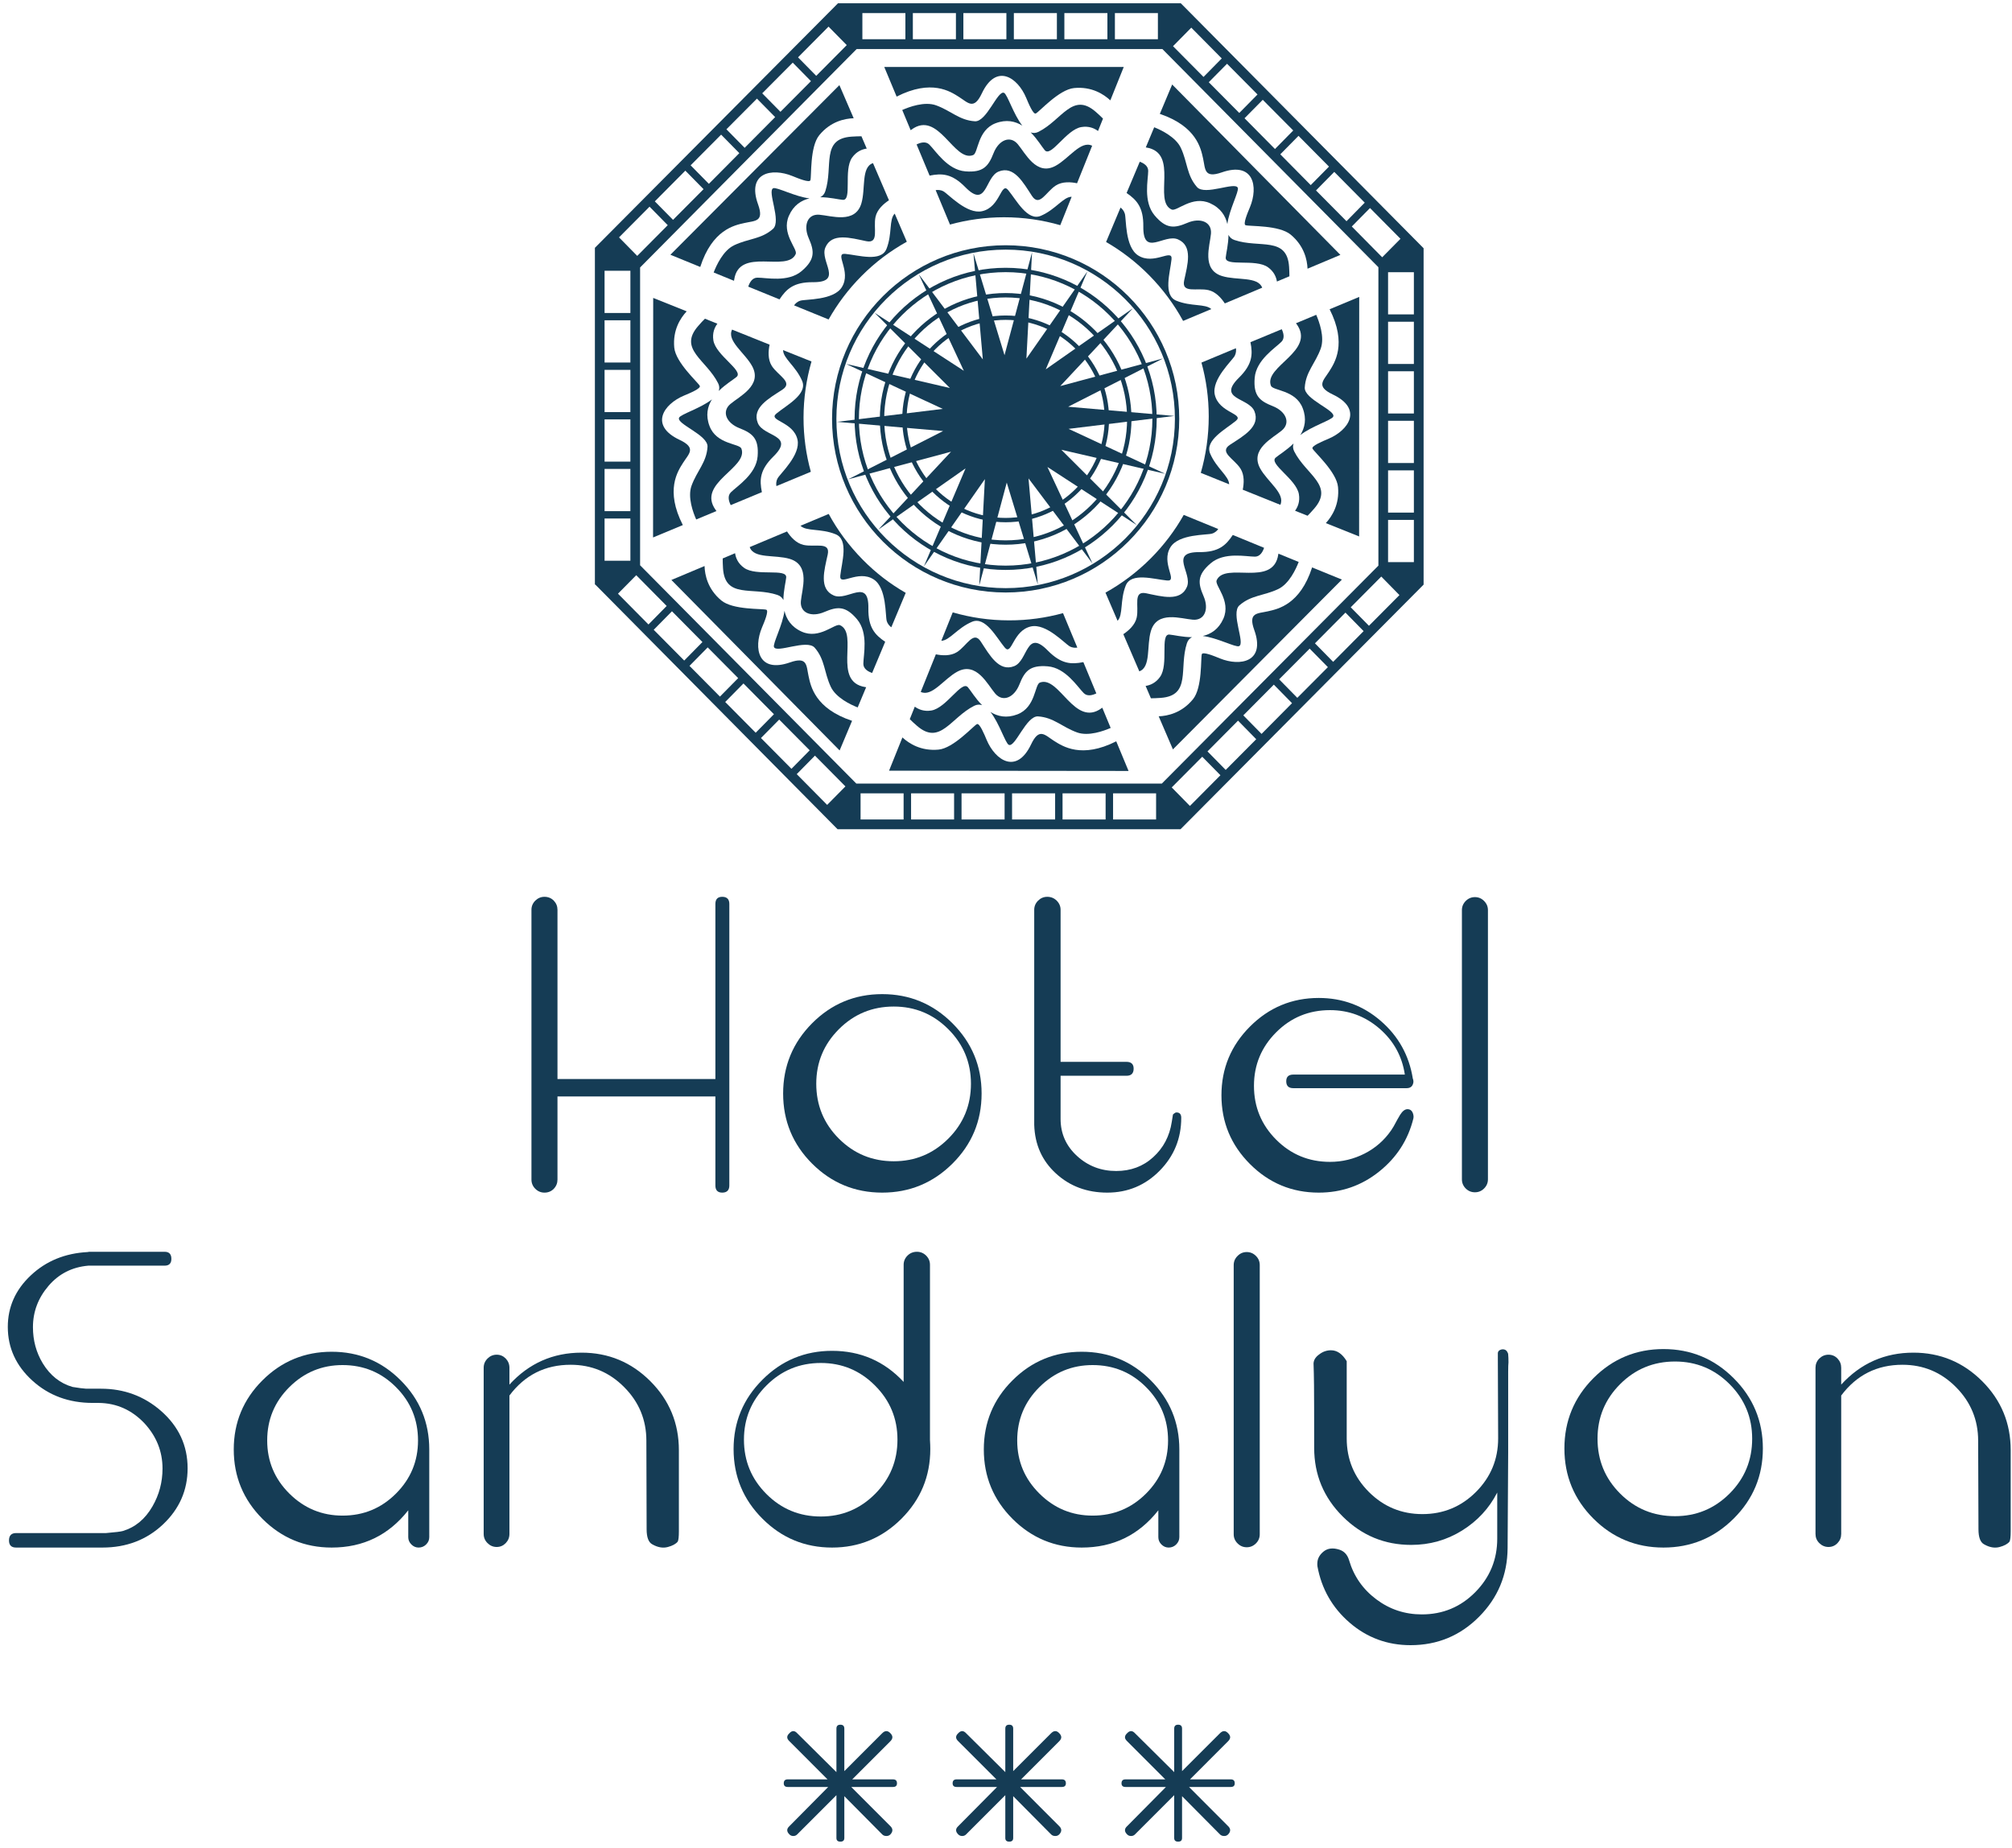 <?xml version="1.0" encoding="UTF-8"?>
<svg width="221px" height="203px" viewBox="0 0 221 203" version="1.1" xmlns="http://www.w3.org/2000/svg" xmlns:xlink="http://www.w3.org/1999/xlink">
    <title>Group 83</title>
    <g id="Page-1" stroke="none" stroke-width="1" fill="none" fill-rule="evenodd">
        <g id="logo-sandalyon" transform="translate(-538, -482)" fill="#153C55">
            <g id="Group-83" transform="translate(538.857, 482.359)">
                <path d="M97.668,195.503 C97.668,195.769 97.526,195.904 97.234,195.904 L92.644,195.904 L96.949,200.212 C97.234,200.496 97.234,200.8 96.949,201.111 C96.827,201.235 96.681,201.29 96.512,201.29 C96.318,201.29 96.166,201.235 96.043,201.111 L91.885,196.916 L91.885,201.51 C91.885,201.778 91.741,201.909 91.452,201.909 C91.161,201.909 91.017,201.778 91.017,201.51 L91.017,196.806 L86.712,201.111 C86.592,201.235 86.448,201.29 86.28,201.29 C86.11,201.29 85.969,201.235 85.849,201.111 C85.534,200.8 85.534,200.496 85.849,200.212 L90.113,195.904 L85.665,195.904 C85.376,195.904 85.232,195.769 85.232,195.503 C85.232,195.214 85.376,195.07 85.665,195.07 L90.04,195.07 L85.849,190.875 C85.534,190.584 85.534,190.296 85.849,190.005 C86.132,189.691 86.426,189.691 86.712,190.005 L91.017,194.274 L91.017,189.496 C91.017,189.209 91.161,189.066 91.452,189.066 C91.741,189.066 91.885,189.209 91.885,189.496 L91.885,194.164 L96.043,190.005 C96.356,189.691 96.655,189.691 96.949,190.005 C97.234,190.296 97.234,190.584 96.949,190.875 L92.754,195.07 L97.234,195.07 C97.526,195.07 97.668,195.214 97.668,195.503" id="Fill-2"></path>
                <path d="M116.22,195.503 C116.22,195.769 116.076,195.904 115.785,195.904 L111.192,195.904 L115.495,200.212 C115.785,200.496 115.785,200.8 115.495,201.111 C115.377,201.235 115.232,201.29 115.063,201.29 C114.87,201.29 114.712,201.235 114.594,201.111 L110.433,196.916 L110.433,201.51 C110.433,201.778 110.289,201.909 110,201.909 C109.711,201.909 109.567,201.778 109.567,201.51 L109.567,196.806 L105.263,201.111 C105.142,201.235 104.996,201.29 104.83,201.29 C104.661,201.29 104.517,201.235 104.393,201.111 C104.083,200.8 104.083,200.496 104.393,200.212 L108.662,195.904 L104.213,195.904 C103.926,195.904 103.78,195.769 103.78,195.503 C103.78,195.214 103.926,195.07 104.213,195.07 L108.59,195.07 L104.393,190.875 C104.083,190.584 104.083,190.296 104.393,190.005 C104.686,189.691 104.971,189.691 105.263,190.005 L109.567,194.274 L109.567,189.496 C109.567,189.209 109.711,189.066 110,189.066 C110.289,189.066 110.433,189.209 110.433,189.496 L110.433,194.164 L114.594,190.005 C114.909,189.691 115.211,189.691 115.495,190.005 C115.785,190.296 115.785,190.584 115.495,190.875 L111.301,195.07 L115.785,195.07 C116.076,195.07 116.22,195.214 116.22,195.503" id="Fill-4"></path>
                <path d="M134.768,195.503 C134.768,195.769 134.625,195.904 134.338,195.904 L129.745,195.904 L134.044,200.212 C134.338,200.496 134.338,200.8 134.044,201.111 C133.926,201.235 133.782,201.29 133.611,201.29 C133.421,201.29 133.262,201.235 133.143,201.111 L128.981,196.916 L128.981,201.51 C128.981,201.778 128.84,201.909 128.551,201.909 C128.262,201.909 128.118,201.778 128.118,201.51 L128.118,196.806 L123.813,201.111 C123.695,201.235 123.549,201.29 123.38,201.29 C123.207,201.29 123.064,201.235 122.945,201.111 C122.633,200.8 122.633,200.496 122.945,200.212 L127.212,195.904 L122.766,195.904 C122.472,195.904 122.331,195.769 122.331,195.503 C122.331,195.214 122.472,195.07 122.766,195.07 L127.138,195.07 L122.945,190.875 C122.633,190.584 122.633,190.296 122.945,190.005 C123.235,189.691 123.526,189.691 123.813,190.005 L128.118,194.274 L128.118,189.496 C128.118,189.209 128.262,189.066 128.551,189.066 C128.84,189.066 128.981,189.209 128.981,189.496 L128.981,194.164 L133.143,190.005 C133.457,189.691 133.757,189.691 134.044,190.005 C134.338,190.296 134.338,190.584 134.044,190.875 L129.853,195.07 L134.338,195.07 C134.625,195.07 134.768,195.214 134.768,195.503" id="Fill-6"></path>
                <path d="M79.253,98.921 L79.253,129.844 C79.253,130.362 78.989,130.627 78.474,130.627 C77.97,130.627 77.722,130.362 77.722,129.847 L77.722,120.065 L60.377,120.065 L60.377,129.197 C60.377,129.583 60.243,129.922 59.972,130.205 C59.699,130.487 59.358,130.627 58.949,130.627 C58.559,130.627 58.222,130.487 57.94,130.205 C57.658,129.922 57.518,129.583 57.518,129.197 L57.518,99.567 C57.518,99.178 57.658,98.843 57.94,98.559 C58.222,98.282 58.559,98.138 58.949,98.138 C59.358,98.138 59.699,98.282 59.972,98.559 C60.243,98.843 60.377,99.178 60.377,99.567 L60.377,118.15 L77.722,118.15 L77.722,98.922 C77.722,98.402 77.97,98.138 78.474,98.138 C78.989,98.138 79.253,98.399 79.253,98.921" id="Fill-8"></path>
                <path d="M103.306,124.698 C104.964,123.041 105.793,121.034 105.793,118.667 C105.793,116.331 104.964,114.334 103.306,112.678 C101.648,111.02 99.653,110.19 97.315,110.19 C94.952,110.19 92.945,111.02 91.287,112.678 C89.631,114.334 88.802,116.331 88.802,118.667 C88.802,121.034 89.631,123.041 91.287,124.698 C92.945,126.353 94.952,127.183 97.315,127.183 C99.653,127.183 101.648,126.353 103.306,124.698 M103.761,112.028 C105.896,114.161 106.963,116.733 106.963,119.742 C106.963,122.753 105.896,125.317 103.761,127.441 C101.627,129.561 99.054,130.627 96.045,130.627 C93.037,130.627 90.47,129.561 88.344,127.441 C86.224,125.317 85.163,122.753 85.163,119.742 C85.163,116.733 86.224,114.161 88.344,112.028 C90.47,109.893 93.037,108.826 96.045,108.826 C99.054,108.826 101.627,109.893 103.761,112.028" id="Fill-10"></path>
                <path d="M128.372,121.821 C128.716,121.821 128.892,122.018 128.892,122.406 C128.892,124.68 128.102,126.617 126.52,128.222 C124.94,129.824 123.021,130.627 120.768,130.627 C118.539,130.627 116.658,129.926 115.133,128.529 C113.605,127.132 112.809,125.353 112.743,123.185 L112.743,123.09 L112.743,122.991 L112.743,122.959 L112.743,122.927 L112.743,99.567 C112.743,99.178 112.886,98.843 113.168,98.559 C113.447,98.282 113.782,98.138 114.175,98.138 C114.586,98.138 114.931,98.282 115.212,98.559 C115.496,98.843 115.639,99.178 115.639,99.567 L115.639,116.264 L122.883,116.264 C123.398,116.264 123.663,116.515 123.663,117.009 C123.663,117.533 123.398,117.792 122.883,117.792 L115.639,117.792 L115.639,122.534 C115.639,124.137 116.238,125.494 117.439,126.597 C118.642,127.702 120.076,128.252 121.746,128.252 C123.346,128.252 124.706,127.748 125.819,126.727 C126.935,125.711 127.613,124.421 127.851,122.863 C127.937,122.319 127.982,122.046 127.982,122.046 C127.982,122.046 128.025,122.013 128.114,121.934 C128.197,121.862 128.286,121.821 128.372,121.821" id="Fill-12"></path>
                <path d="M152.931,122.084 C153.192,121.672 153.46,121.463 153.742,121.463 C154.09,121.463 154.307,121.68 154.392,122.112 C154.417,122.241 154.417,122.361 154.392,122.471 C153.813,124.831 152.554,126.781 150.624,128.319 C148.697,129.86 146.489,130.627 144,130.627 C141.05,130.627 138.534,129.581 136.445,127.492 C134.354,125.401 133.308,122.885 133.308,119.937 C133.308,116.991 134.354,114.475 136.445,112.384 C138.534,110.293 141.05,109.247 144,109.247 C146.598,109.247 148.866,110.088 150.804,111.765 C152.744,113.442 153.918,115.555 154.325,118.086 C154.368,118.194 154.392,118.294 154.392,118.378 L154.392,118.506 C154.325,118.941 154.08,119.156 153.644,119.156 L141.206,119.156 C140.681,119.156 140.425,118.902 140.425,118.394 C140.425,117.908 140.681,117.662 141.206,117.662 L153.452,117.662 C153.15,115.64 152.217,113.953 150.66,112.605 C149.096,111.255 147.287,110.584 145.234,110.584 C142.913,110.584 140.945,111.393 139.32,113.018 C137.697,114.642 136.88,116.6 136.88,118.898 C136.88,121.216 137.697,123.185 139.32,124.812 C140.945,126.438 142.913,127.249 145.234,127.249 C146.573,127.249 147.843,126.942 149.035,126.336 C150.22,125.732 151.2,124.877 151.958,123.773 C152.176,123.446 152.314,123.208 152.382,123.06 C152.554,122.731 152.741,122.406 152.931,122.084" id="Fill-14"></path>
                <path d="M161.151,130.59 C160.759,130.59 160.424,130.453 160.141,130.174 C159.861,129.893 159.721,129.555 159.721,129.169 L159.721,99.595 C159.721,99.21 159.861,98.876 160.141,98.594 C160.424,98.312 160.759,98.171 161.151,98.171 C161.54,98.171 161.875,98.312 162.155,98.594 C162.438,98.876 162.579,99.21 162.579,99.595 L162.579,129.169 C162.579,129.555 162.438,129.893 162.155,130.174 C161.875,130.453 161.54,130.59 161.151,130.59" id="Fill-16"></path>
                <path d="M16.828,154.601 C18.778,156.312 19.751,158.413 19.751,160.903 C19.751,163.306 18.852,165.361 17.056,167.059 C15.259,168.756 13.037,169.61 10.396,169.61 L10.072,169.61 L0.911,169.61 C0.391,169.61 0.131,169.351 0.131,168.83 C0.131,168.292 0.391,168.018 0.911,168.018 L10.786,168.018 C11.806,167.934 12.423,167.856 12.638,167.791 C14.003,167.381 15.086,166.48 15.886,165.093 C16.623,163.82 16.994,162.433 16.994,160.936 C16.994,159.052 16.331,157.396 15.011,155.963 C13.622,154.496 11.943,153.744 9.976,153.724 L9.422,153.724 L9.324,153.724 C6.703,153.724 4.495,152.908 2.695,151.272 C0.899,149.637 0,147.671 0,145.378 C0,143.189 0.839,141.301 2.518,139.724 C4.197,138.14 6.283,137.285 8.771,137.154 C8.838,137.134 8.889,137.124 8.935,137.124 L17.219,137.124 C17.719,137.124 17.967,137.382 17.967,137.899 C17.967,138.403 17.719,138.649 17.219,138.649 L8.935,138.649 L8.838,138.649 C7.059,138.805 5.605,139.544 4.467,140.875 C3.33,142.204 2.762,143.717 2.762,145.406 C2.762,146.86 3.118,148.177 3.836,149.37 C4.655,150.714 5.751,151.581 7.113,151.97 C7.765,152.08 8.264,152.142 8.608,152.163 L8.643,152.163 L10.236,152.163 C12.766,152.163 14.965,152.976 16.828,154.601" id="Fill-18"></path>
                <path d="M42.637,163.68 C44.252,162.068 45.059,160.125 45.059,157.85 C45.059,155.554 44.252,153.601 42.637,151.989 C41.025,150.371 39.069,149.567 36.772,149.567 C34.501,149.567 32.551,150.371 30.926,151.989 C29.303,153.601 28.492,155.554 28.492,157.85 C28.492,160.125 29.303,162.068 30.926,163.68 C32.551,165.295 34.501,166.101 36.772,166.101 C39.069,166.101 41.025,165.295 42.637,163.68 L42.637,163.68 Z M46.294,159.199 L46.294,159.523 L46.294,168.471 C46.294,168.776 46.183,169.037 45.952,169.268 C45.726,169.493 45.447,169.61 45.123,169.61 C44.821,169.61 44.555,169.497 44.329,169.268 C44.101,169.04 43.986,168.776 43.986,168.474 L43.986,165.517 C41.842,168.246 39.039,169.61 35.573,169.61 C32.605,169.61 30.07,168.553 27.97,166.457 C25.873,164.35 24.819,161.815 24.819,158.838 C24.819,155.869 25.873,153.338 27.97,151.246 C30.07,149.15 32.605,148.104 35.573,148.104 C38.538,148.104 41.068,149.15 43.158,151.246 C45.248,153.338 46.294,155.869 46.294,158.838 L46.294,159.199 Z" id="Fill-20"></path>
                <path d="M73.583,168.962 C73.368,169.219 73.008,169.413 72.511,169.546 C71.968,169.697 71.392,169.598 70.789,169.254 C70.377,169.034 70.169,168.481 70.169,167.598 L70.141,157.88 C70.141,155.587 69.33,153.619 67.702,151.989 C66.079,150.351 64.117,149.534 61.823,149.534 C59.026,149.534 56.786,150.66 55.099,152.912 L55.099,168.115 C55.099,168.507 54.963,168.84 54.693,169.122 C54.418,169.403 54.089,169.546 53.702,169.546 C53.308,169.546 52.975,169.403 52.694,169.122 C52.41,168.84 52.271,168.507 52.271,168.115 L52.271,149.856 C52.271,149.47 52.41,149.135 52.694,148.848 C52.975,148.569 53.308,148.428 53.702,148.428 C54.089,148.428 54.418,148.569 54.693,148.848 C54.963,149.135 55.099,149.47 55.099,149.856 L55.099,151.712 C57.242,149.37 59.883,148.203 63.023,148.203 C65.969,148.203 68.485,149.248 70.574,151.334 C72.668,153.427 73.712,155.953 73.712,158.924 L73.712,167.824 C73.712,168.428 73.67,168.809 73.583,168.962" id="Fill-22"></path>
                <path d="M95.249,163.731 C96.899,162.085 97.721,160.094 97.721,157.755 C97.721,155.434 96.899,153.453 95.249,151.809 C93.605,150.161 91.624,149.337 89.306,149.337 C86.966,149.337 84.973,150.161 83.33,151.809 C81.682,153.453 80.859,155.434 80.859,157.755 C80.859,160.094 81.682,162.085 83.33,163.731 C84.973,165.376 86.966,166.199 89.306,166.199 C91.624,166.199 93.605,165.376 95.249,163.731 M101.327,158.791 C101.327,161.783 100.27,164.33 98.161,166.441 C96.045,168.553 93.506,169.61 90.54,169.61 C87.552,169.61 85.001,168.553 82.892,166.441 C80.777,164.33 79.721,161.783 79.721,158.791 C79.721,155.82 80.777,153.286 82.892,151.175 C85.001,149.06 87.552,148.003 90.54,148.003 C93.659,148.003 96.281,149.142 98.4,151.417 L98.4,138.554 C98.4,138.163 98.543,137.827 98.824,137.543 C99.106,137.264 99.454,137.124 99.861,137.124 C100.251,137.124 100.588,137.264 100.869,137.543 C101.154,137.827 101.292,138.163 101.292,138.554 L101.292,157.788 C101.314,158.154 101.327,158.487 101.327,158.791" id="Fill-24"></path>
                <path d="M125.027,163.68 C126.638,162.068 127.444,160.125 127.444,157.85 C127.444,155.554 126.638,153.601 125.027,151.989 C123.415,150.371 121.458,149.567 119.159,149.567 C116.886,149.567 114.936,150.371 113.313,151.989 C111.688,153.601 110.874,155.554 110.874,157.85 C110.874,160.125 111.688,162.068 113.313,163.68 C114.936,165.295 116.886,166.101 119.159,166.101 C121.458,166.101 123.415,165.295 125.027,163.68 L125.027,163.68 Z M128.683,159.199 L128.683,159.523 L128.683,168.471 C128.683,168.776 128.565,169.037 128.339,169.268 C128.114,169.493 127.835,169.61 127.51,169.61 C127.208,169.61 126.942,169.497 126.714,169.268 C126.487,169.04 126.376,168.776 126.376,168.474 L126.376,165.517 C124.23,168.246 121.424,169.61 117.958,169.61 C114.992,169.61 112.456,168.553 110.357,166.457 C108.256,164.35 107.206,161.815 107.206,158.838 C107.206,155.869 108.256,153.338 110.357,151.246 C112.456,149.15 114.992,148.104 117.958,148.104 C120.927,148.104 123.454,149.15 125.544,151.246 C127.631,153.338 128.683,155.869 128.683,158.838 L128.683,159.199 Z" id="Fill-26"></path>
                <path d="M136.087,169.577 C135.695,169.577 135.362,169.436 135.081,169.155 C134.795,168.876 134.654,168.535 134.654,168.151 L134.654,138.585 C134.654,138.193 134.795,137.858 135.081,137.579 C135.362,137.295 135.695,137.154 136.087,137.154 C136.474,137.154 136.813,137.295 137.095,137.579 C137.377,137.858 137.515,138.193 137.515,138.585 L137.515,168.151 C137.515,168.535 137.377,168.876 137.095,169.155 C136.813,169.436 136.474,169.577 136.087,169.577" id="Fill-28"></path>
                <path d="M164.836,149.273 C164.814,149.47 164.803,149.805 164.803,150.281 L164.803,157.788 L164.803,158.433 L164.803,158.664 L164.803,158.889 L164.803,159.116 L164.74,169.674 C164.719,172.62 163.672,175.134 161.602,177.212 C159.536,179.29 157.029,180.331 154.08,180.331 C151.528,180.331 149.296,179.505 147.39,177.861 C145.485,176.216 144.302,174.146 143.849,171.657 C143.831,171.506 143.831,171.355 143.849,171.202 C143.89,170.749 144.133,170.353 144.563,170.015 C144.998,169.684 145.56,169.618 146.253,169.838 C146.795,170.012 147.151,170.401 147.328,171.005 C147.847,172.761 148.841,174.188 150.315,175.294 C151.789,176.401 153.453,176.951 155.318,176.951 C157.614,176.951 159.57,176.142 161.182,174.516 C162.79,172.891 163.601,170.93 163.601,168.635 L163.601,163.568 C162.713,165.298 161.427,166.692 159.733,167.744 C158.045,168.793 156.186,169.318 154.148,169.318 C151.221,169.318 148.715,168.277 146.629,166.199 C144.541,164.12 143.494,161.605 143.494,158.664 C143.494,155.068 143.484,152.774 143.476,151.773 C143.464,150.78 143.447,150.039 143.429,149.567 C143.382,149.109 143.588,148.72 144.046,148.395 C144.436,148.093 144.868,147.942 145.339,147.942 C146.014,147.942 146.586,148.342 147.067,149.142 L147.067,157.622 C147.067,159.92 147.881,161.878 149.501,163.503 C151.126,165.124 153.086,165.935 155.382,165.935 C157.678,165.935 159.638,165.124 161.264,163.503 C162.886,161.878 163.701,159.92 163.701,157.622 L163.701,157.589 L163.668,148.884 L163.668,148.234 C163.687,148.082 163.772,147.975 163.912,147.909 C164.049,147.845 164.186,147.824 164.315,147.845 C164.466,147.868 164.589,147.942 164.673,148.07 C164.761,148.203 164.803,148.311 164.803,148.395 C164.826,148.612 164.836,148.907 164.836,149.273" id="Fill-30"></path>
                <path d="M189.121,163.68 C190.777,162.024 191.603,160.017 191.603,157.653 C191.603,155.316 190.777,153.319 189.121,151.661 C187.463,150.003 185.466,149.176 183.126,149.176 C180.767,149.176 178.758,150.003 177.101,151.661 C175.443,153.319 174.617,155.316 174.617,157.653 C174.617,160.017 175.443,162.024 177.101,163.68 C178.758,165.338 180.767,166.163 183.126,166.163 C185.466,166.163 187.463,165.338 189.121,163.68 M189.573,151.011 C191.71,153.143 192.778,155.718 192.778,158.727 C192.778,161.737 191.71,164.302 189.573,166.427 C187.442,168.548 184.872,169.61 181.857,169.61 C178.849,169.61 176.283,168.548 174.159,166.427 C172.037,164.302 170.979,161.737 170.979,158.727 C170.979,155.718 172.037,153.143 174.159,151.011 C176.283,148.881 178.849,147.809 181.857,147.809 C184.872,147.809 187.442,148.881 189.573,151.011" id="Fill-32"></path>
                <path d="M219.867,168.962 C219.652,169.219 219.293,169.413 218.794,169.546 C218.252,169.697 217.681,169.598 217.077,169.254 C216.665,169.034 216.46,168.481 216.46,167.598 L216.425,157.88 C216.425,155.587 215.61,153.619 213.988,151.989 C212.366,150.351 210.405,149.534 208.111,149.534 C205.314,149.534 203.072,150.66 201.382,152.912 L201.382,168.115 C201.382,168.507 201.249,168.84 200.976,169.122 C200.707,169.403 200.377,169.546 199.985,169.546 C199.601,169.546 199.263,169.403 198.977,169.122 C198.695,168.84 198.56,168.507 198.56,168.115 L198.56,149.856 C198.56,149.47 198.695,149.135 198.977,148.848 C199.263,148.569 199.601,148.428 199.985,148.428 C200.377,148.428 200.707,148.569 200.976,148.848 C201.249,149.135 201.382,149.47 201.382,149.856 L201.382,151.712 C203.527,149.37 206.171,148.203 209.312,148.203 C212.255,148.203 214.771,149.248 216.865,151.334 C218.958,153.427 220,155.953 220,158.924 L220,167.824 C220,168.428 219.956,168.809 219.867,168.962" id="Fill-34"></path>
                <path d="M151.61,61.38 L154.445,61.38 L154.445,56.742 L151.61,56.742 L151.61,61.38 Z M151.61,55.939 L154.445,55.939 L154.445,51.299 L151.61,51.299 L151.61,55.939 Z M151.61,50.495 L154.445,50.495 L154.445,45.857 L151.61,45.857 L151.61,50.495 Z M151.61,45.058 L154.445,45.058 L154.445,40.416 L151.61,40.416 L151.61,45.058 Z M151.61,34.171 L154.445,34.171 L154.445,29.54 L151.61,29.54 L151.61,34.171 Z M151.61,39.615 L154.445,39.615 L154.445,34.975 L151.61,34.975 L151.61,39.615 Z M149.509,68.37 L147.509,66.34 L150.863,62.965 L152.859,64.999 L149.509,68.37 Z M145.577,72.332 L143.578,70.297 L146.928,66.924 L148.924,68.958 L145.577,72.332 Z M141.641,76.284 L139.645,74.252 L142.997,70.881 L144.999,72.913 L141.641,76.284 Z M137.713,80.246 L135.71,78.21 L139.061,74.835 L141.06,76.87 L137.713,80.246 Z M133.775,84.202 L131.775,82.168 L135.129,78.79 L137.128,80.829 L133.775,84.202 Z M129.845,88.159 L127.846,86.124 L131.198,82.754 L133.197,84.784 L129.845,88.159 Z M121.404,89.644 L126.13,89.644 L126.13,86.774 L121.404,86.774 L121.404,89.644 Z M115.854,89.644 L120.585,89.644 L120.585,86.774 L115.854,86.774 L115.854,89.644 Z M110.309,89.644 L115.038,89.644 L115.038,86.774 L110.309,86.774 L110.309,89.644 Z M104.76,89.644 L109.489,89.644 L109.489,86.774 L104.76,86.774 L104.76,89.644 Z M99.216,89.644 L103.941,89.644 L103.941,86.774 L99.216,86.774 L99.216,89.644 Z M93.669,89.644 L98.396,89.644 L98.396,86.774 L93.669,86.774 L93.669,89.644 Z M89.999,88.042 L86.657,84.665 L88.659,82.633 L92.006,86.012 L89.999,88.042 Z M82.728,80.699 L84.73,78.671 L88.08,82.048 L86.078,84.079 L82.728,80.699 Z M78.8,76.741 L80.806,74.705 L84.153,78.085 L82.148,80.117 L78.8,76.741 Z M74.878,72.774 L76.878,70.744 L80.225,74.119 L78.223,76.148 L74.878,72.774 Z M70.947,68.811 L72.952,66.778 L76.299,70.157 L74.297,72.189 L70.947,68.811 Z M67.023,64.846 L69.028,62.816 L72.371,66.194 L70.371,68.227 L67.023,64.846 Z M65.549,34.017 L68.386,34.017 L68.386,29.38 L65.549,29.38 L65.549,34.017 Z M65.549,39.458 L68.386,39.458 L68.386,34.821 L65.549,34.821 L65.549,39.458 Z M65.549,44.9 L68.386,44.9 L68.386,40.263 L65.549,40.263 L65.549,44.9 Z M65.549,50.341 L68.386,50.341 L68.386,45.704 L65.549,45.704 L65.549,50.341 Z M65.549,61.224 L68.386,61.224 L68.386,56.587 L65.549,56.587 L65.549,61.224 Z M65.549,55.78 L68.386,55.78 L68.386,51.145 L65.549,51.145 L65.549,55.78 Z M70.489,22.339 L72.488,24.373 L69.137,27.746 L67.138,25.712 L70.489,22.339 Z M74.42,18.384 L76.422,20.417 L73.069,23.787 L71.07,21.757 L74.42,18.384 Z M78.352,14.428 L80.351,16.46 L77.005,19.831 L75.001,17.798 L78.352,14.428 Z M82.286,10.473 L84.287,12.502 L80.936,15.877 L78.933,13.841 L82.286,10.473 Z M86.219,6.521 L88.218,8.554 L84.868,11.92 L82.866,9.89 L86.219,6.521 Z M90.151,2.564 L92.15,4.596 L88.799,7.97 L86.8,5.938 L90.151,2.564 Z M93.867,3.949 L98.592,3.949 L98.592,1.078 L93.867,1.078 L93.867,3.949 Z M99.411,3.949 L104.143,3.949 L104.143,1.078 L99.411,1.078 L99.411,3.949 Z M104.961,3.949 L109.686,3.949 L109.686,1.078 L104.961,1.078 L104.961,3.949 Z M110.506,3.949 L115.233,3.949 L115.233,1.078 L110.506,1.078 L110.506,3.949 Z M116.054,3.949 L120.781,3.949 L120.781,1.078 L116.054,1.078 L116.054,3.949 Z M121.605,3.949 L126.328,3.949 L126.328,1.078 L121.605,1.078 L121.605,3.949 Z M150.548,28.99 L150.548,61.764 L126.761,85.699 L93.201,85.699 L69.452,61.725 L69.452,29.017 L93.24,5.025 L126.817,5.025 L150.548,28.99 Z M129.995,2.678 L133.341,6.058 L131.34,8.091 L127.989,4.714 L129.995,2.678 Z M137.269,10.018 L135.267,12.047 L131.915,8.672 L133.922,6.644 L137.269,10.018 Z M141.193,13.971 L139.188,16.007 L135.844,12.629 L137.846,10.603 L141.193,13.971 Z M145.119,17.939 L143.115,19.971 L139.772,16.59 L141.772,14.561 L145.119,17.939 Z M149.047,21.898 L147.044,23.936 L143.694,20.557 L145.7,18.52 L149.047,21.898 Z M152.974,25.868 L150.965,27.898 L147.625,24.517 L149.626,22.489 L152.974,25.868 Z M155.513,26.905 L128.847,0.003 L128.829,0.052 L128.847,0 L91.189,0 L91.189,0.002 L91.189,0 L64.487,26.859 L64.487,63.85 L64.525,63.839 L91.146,90.718 L91.149,90.716 L91.146,90.719 L128.81,90.719 L128.81,90.718 L128.81,90.719 L155.513,63.85 L155.513,26.907 L155.493,26.912 L155.513,26.905 Z" id="Fill-36"></path>
                <path d="M104.478,10.287 C105.482,10.921 106.103,11.768 106.989,9.898 C108.568,6.553 110.912,8.129 111.859,10.383 C112.113,10.99 112.633,12.254 112.921,12.103 C113.323,11.902 115.473,9.465 117.124,9.311 C119.056,9.124 120.382,9.992 121.104,10.663 L122.578,6.993 L96.27,6.993 L97.63,10.251 C101.456,8.303 103.523,9.682 104.478,10.287" id="Fill-38"></path>
                <path d="M105.169,20.194 C107.557,22.627 107.316,19.096 108.837,18.481 C110.511,17.804 111.534,19.687 112.497,21.162 C113.319,22.42 114.037,20.704 115.116,20.014 C115.826,19.557 116.774,19.626 117.447,19.769 L119.105,15.648 C117.859,15.027 116.563,17.058 115.077,17.86 C112.975,18.998 111.773,16.467 110.933,15.471 C110.086,14.474 108.837,15.029 108.274,16.467 C107.711,17.9 107.15,18.617 105.177,18.461 C103.204,18.302 101.911,16.196 101.223,15.521 C100.824,15.126 100.242,15.297 99.823,15.507 L101.251,18.929 C102.594,18.659 103.695,18.692 105.169,20.194" id="Fill-39"></path>
                <path d="M106.032,16.674 C106.605,16.459 106.477,13.949 108.494,13.178 C109.676,12.73 110.646,12.953 111.435,13.439 C110.467,12.214 109.802,10.01 109.426,9.839 C108.722,9.521 107.524,13.043 106.224,12.961 C104.506,12.849 103.606,11.804 101.96,11.208 C100.692,10.75 98.967,11.399 98.245,11.722 L99.17,13.941 C99.2,13.918 99.231,13.9 99.264,13.875 C102.239,11.689 103.907,17.486 106.032,16.674" id="Fill-40"></path>
                <path d="M119.502,11.925 C116.95,9.698 115.791,12.82 113.226,14.113 C112.921,14.271 112.633,14.279 112.359,14.184 C113.096,14.925 113.6,15.791 113.907,16.145 C114.591,16.943 116.266,13.875 117.91,13.598 C118.737,13.458 119.351,13.729 119.75,14.029 L120.297,12.669 C120.078,12.444 119.821,12.203 119.502,11.925" id="Fill-41"></path>
                <path d="M113.48,23.34 C112.01,23.979 110.803,21.635 109.884,20.521 C109.086,19.552 109.031,22.389 107.024,22.835 C105.346,23.214 103.286,20.933 102.765,20.652 C102.425,20.473 102.105,20.491 101.917,20.527 L103.49,24.305 C105.377,23.785 107.37,23.503 109.426,23.503 C111.572,23.503 113.643,23.808 115.604,24.373 L116.855,21.253 C115.936,21.254 115.11,22.636 113.48,23.34" id="Fill-42"></path>
                <path d="M135.107,20.275 C134.836,19.547 131.478,21.172 130.618,20.181 C129.483,18.875 129.596,17.497 128.854,15.896 C128.301,14.696 126.691,13.926 125.921,13.619 L124.997,15.833 C125.012,15.835 125.028,15.836 125.05,15.84 C128.711,16.434 125.76,21.706 127.836,22.654 C128.398,22.91 130.093,21.061 132.068,21.967 C133.222,22.49 133.747,23.342 133.958,24.251 C134.149,22.697 135.252,20.663 135.107,20.275" id="Fill-43"></path>
                <path d="M131.291,17.048 C131.546,18.216 131.385,19.257 133.344,18.574 C136.845,17.355 137.377,20.137 136.437,22.402 C136.182,23.007 135.647,24.273 135.961,24.376 C136.391,24.519 139.645,24.345 140.922,25.417 C142.386,26.641 142.724,28.153 142.764,29.152 L146.373,27.635 L127.895,8.922 L126.54,12.149 C130.577,13.518 131.045,15.943 131.291,17.048" id="Fill-44"></path>
                <path d="M133.382,29.961 C131.088,29.257 132.043,26.621 132.156,25.317 C132.271,24.01 130.989,23.51 129.571,24.113 C128.153,24.719 127.244,24.818 125.964,23.296 C124.684,21.771 125.263,19.365 125.263,18.402 C125.263,17.859 124.764,17.56 124.336,17.402 L122.89,20.837 C124.011,21.606 124.749,22.421 124.726,24.504 C124.68,27.929 127.024,25.274 128.535,25.933 C130.2,26.657 129.583,28.712 129.213,30.44 C128.898,31.908 130.623,31.217 131.88,31.504 C132.691,31.691 133.302,32.387 133.678,32.966 L137.784,31.24 C137.308,29.978 134.984,30.457 133.382,29.961" id="Fill-45"></path>
                <path d="M140.738,28.959 C140.523,25.563 137.487,26.933 134.743,26.004 C134.416,25.896 134.208,25.697 134.081,25.435 C134.075,26.487 133.817,27.453 133.778,27.923 C133.693,28.975 137.057,28.013 138.421,28.996 C139.081,29.472 139.325,30.073 139.402,30.562 L140.774,29.986 C140.774,29.69 140.761,29.351 140.738,28.959" id="Fill-46"></path>
                <path d="M128.355,32.668 C126.866,32.064 127.68,29.556 127.825,28.113 C127.953,26.867 125.89,28.814 124.15,27.691 C122.696,26.756 122.868,23.678 122.696,23.109 C122.593,22.766 122.377,22.551 122.222,22.439 L120.636,26.218 C122.332,27.196 123.93,28.42 125.371,29.878 C126.878,31.407 128.119,33.096 129.095,34.887 L132.196,33.587 C131.521,32.976 129.982,33.331 128.355,32.668" id="Fill-47"></path>
                <path d="M139.775,55.086 C140.356,53.848 138.349,52.548 137.55,51.07 C136.415,48.959 138.948,47.761 139.949,46.912 C140.944,46.069 140.379,44.813 138.951,44.25 C137.513,43.685 136.799,43.119 136.959,41.141 C137.124,39.164 139.222,37.864 139.9,37.178 C140.284,36.787 140.129,36.216 139.931,35.798 L136.494,37.224 C136.763,38.56 136.717,39.661 135.227,41.128 C132.787,43.528 136.317,43.288 136.932,44.811 C137.61,46.494 135.728,47.52 134.251,48.485 C132.992,49.303 134.708,50.023 135.399,51.109 C135.852,51.818 135.783,52.752 135.647,53.426 L139.775,55.086 Z" id="Fill-48"></path>
                <path d="M141.548,35.212 C143.735,38.199 137.932,39.871 138.741,42.002 C138.961,42.574 141.466,42.45 142.234,44.475 C142.688,45.655 142.463,46.63 141.974,47.423 C143.204,46.451 145.414,45.783 145.585,45.402 C145.904,44.7 142.375,43.498 142.459,42.195 C142.57,40.472 143.617,39.569 144.216,37.918 C144.666,36.659 144.042,34.966 143.719,34.217 L141.493,35.144 C141.511,35.166 141.526,35.19 141.548,35.212" id="Fill-49"></path>
                <path d="M141.229,48.347 C140.482,49.084 139.621,49.596 139.268,49.898 C138.465,50.585 141.539,52.263 141.814,53.917 C141.951,54.731 141.69,55.332 141.393,55.737 L142.77,56.286 C142.985,56.072 143.22,55.816 143.486,55.511 C145.721,52.95 142.598,51.793 141.3,49.215 C141.145,48.908 141.137,48.621 141.229,48.347" id="Fill-50"></path>
                <path d="M134.155,52.831 C134.128,51.916 132.767,51.088 132.071,49.463 C131.441,47.992 133.778,46.784 134.896,45.86 C135.862,45.064 133.034,45.005 132.576,42.988 C132.202,41.304 134.492,39.243 134.769,38.721 C134.935,38.391 134.93,38.077 134.896,37.888 L131.112,39.464 C131.634,41.35 131.912,43.342 131.912,45.397 C131.908,47.541 131.603,49.614 131.039,51.575 L134.155,52.831 Z" id="Fill-51"></path>
                <path d="M145.19,33.606 C147.118,37.426 145.743,39.484 145.139,40.442 C144.502,41.452 143.655,42.072 145.528,42.962 C148.874,44.547 147.297,46.899 145.035,47.845 C144.431,48.102 143.161,48.621 143.31,48.911 C143.52,49.318 145.958,51.473 146.112,53.126 C146.293,55.043 145.445,56.361 144.776,57.093 L148.43,58.56 L148.441,32.251 L145.19,33.606 Z" id="Fill-52"></path>
                <path d="M122.529,69.294 L124.286,73.374 C125.583,72.915 125.073,70.573 125.555,68.958 C126.231,66.662 128.872,67.6 130.175,67.704 C131.478,67.806 131.959,66.525 131.342,65.112 C130.727,63.702 130.615,62.796 132.123,61.51 C133.627,60.223 136.034,60.784 136.996,60.778 C137.55,60.774 137.846,60.247 137.991,59.808 L134.554,58.396 C133.799,59.537 132.998,60.292 130.897,60.28 C127.484,60.256 130.157,62.576 129.519,64.093 C128.813,65.757 126.758,65.157 125.03,64.799 C123.563,64.497 124.272,66.213 123.999,67.467 C123.817,68.293 123.105,68.907 122.529,69.294" id="Fill-53"></path>
                <path d="M139.534,64.343 C140.75,63.77 141.503,62.112 141.792,61.36 L139.563,60.448 C139.558,60.48 139.552,60.512 139.549,60.545 C138.997,64.203 133.707,61.291 132.78,63.374 C132.532,63.934 134.398,65.618 133.517,67.594 C133.007,68.743 132.163,69.28 131.257,69.494 C132.81,69.673 134.85,70.758 135.234,70.611 C135.961,70.336 134.3,66.995 135.278,66.13 C136.574,64.991 137.945,65.093 139.534,64.343" id="Fill-54"></path>
                <path d="M126.63,76.291 C130.019,76.048 128.621,73.026 129.514,70.289 C129.621,69.959 129.816,69.749 130.075,69.623 C129.028,69.623 128.058,69.373 127.589,69.335 C126.54,69.26 127.538,72.61 126.568,73.977 C126.092,74.656 125.475,74.901 124.979,74.976 L125.56,76.335 C125.869,76.335 126.22,76.317 126.63,76.291" id="Fill-55"></path>
                <path d="M122.793,63.957 C123.382,62.465 125.893,63.262 127.336,63.397 C128.58,63.515 126.615,61.475 127.713,59.732 C128.632,58.27 131.705,58.421 132.271,58.248 C132.629,58.14 132.847,57.905 132.956,57.743 L129.166,56.192 C128.203,57.902 126.996,59.509 125.545,60.965 C124.029,62.485 122.353,63.74 120.569,64.731 L121.898,67.822 C122.532,67.157 122.145,65.606 122.793,63.957" id="Fill-56"></path>
                <path d="M143.266,61.962 C141.948,66.041 139.519,66.53 138.414,66.78 C137.252,67.047 136.212,66.886 136.914,68.841 C138.167,72.324 135.399,72.875 133.128,71.95 C132.522,71.702 131.255,71.177 131.152,71.493 C131.017,71.924 131.226,75.168 130.174,76.447 C128.944,77.944 127.405,78.275 126.415,78.315 L127.978,81.947 L146.539,63.297 L143.266,61.962 Z" id="Fill-57"></path>
                <path d="M108.45,75.807 C109.297,76.805 110.546,76.25 111.117,74.811 C111.683,73.381 112.246,72.662 114.224,72.824 C116.203,72.985 117.5,75.09 118.186,75.769 C118.576,76.158 119.148,76 119.565,75.797 L118.141,72.362 C116.804,72.628 115.709,72.585 114.235,71.093 C111.841,68.654 112.077,72.189 110.549,72.802 C108.872,73.471 107.846,71.592 106.879,70.112 C106.063,68.856 105.341,70.571 104.258,71.262 C103.547,71.71 102.612,71.645 101.939,71.505 L100.278,75.634 C101.517,76.215 102.814,74.208 104.297,73.41 C106.406,72.278 107.603,74.809 108.45,75.807" id="Fill-58"></path>
                <path d="M99.851,79.345 C102.407,81.579 103.569,78.454 106.149,77.161 C106.452,77.006 106.745,77 107.017,77.09 C106.278,76.348 105.77,75.483 105.461,75.126 C104.778,74.326 103.099,77.399 101.445,77.676 C100.631,77.809 100.032,77.551 99.625,77.253 L99.073,78.628 C99.288,78.843 99.541,79.078 99.851,79.345" id="Fill-59"></path>
                <path d="M121.752,81.06 C117.931,82.99 115.872,81.609 114.916,81.01 C113.907,80.365 113.29,79.518 112.4,81.394 C110.807,84.738 108.463,83.158 107.514,80.896 C107.26,80.289 106.741,79.025 106.447,79.173 C106.044,79.38 103.885,81.815 102.234,81.971 C100.314,82.152 98.998,81.307 98.266,80.634 L96.798,84.286 L123.105,84.315 L121.752,81.06 Z" id="Fill-60"></path>
                <path d="M105.903,67.934 C107.376,67.3 108.583,69.645 109.505,70.76 C110.299,71.727 110.364,68.897 112.379,68.444 C114.06,68.071 116.126,70.356 116.65,70.635 C116.973,70.809 117.288,70.798 117.478,70.765 L115.906,66.982 C114.016,67.5 112.028,67.781 109.971,67.776 C107.828,67.774 105.752,67.467 103.792,66.898 L102.538,70.02 C103.451,69.992 104.276,68.631 105.903,67.934" id="Fill-61"></path>
                <path d="M109.953,81.449 C110.661,81.766 111.865,78.237 113.168,78.323 C114.889,78.439 115.791,79.483 117.444,80.082 C118.7,80.542 120.395,79.913 121.14,79.59 L120.219,77.368 C120.198,77.386 120.177,77.399 120.152,77.415 C117.162,79.606 115.497,73.801 113.365,74.607 C112.786,74.827 112.912,77.331 110.889,78.103 C109.707,78.551 108.73,78.329 107.936,77.838 C108.909,79.068 109.577,81.279 109.953,81.449" id="Fill-62"></path>
                <path d="M84.533,64.983 C84.858,65.091 85.067,65.289 85.192,65.547 C85.2,64.5 85.46,63.53 85.5,63.065 C85.587,62.015 82.224,62.984 80.868,62.002 C80.192,61.518 79.956,60.901 79.885,60.4 L78.525,60.975 C78.521,61.282 78.534,61.636 78.559,62.048 C78.768,65.436 81.801,64.059 84.533,64.983" id="Fill-63"></path>
                <path d="M90.923,58.316 C92.408,58.918 91.591,61.426 91.441,62.864 C91.313,64.108 93.37,62.161 95.105,63.276 C96.554,64.206 96.375,67.279 96.544,67.845 C96.654,68.208 96.887,68.424 97.045,68.534 L98.628,64.754 C96.928,63.781 95.331,62.56 93.892,61.096 C92.384,59.565 91.144,57.882 90.169,56.087 L87.069,57.385 C87.722,58.025 89.277,57.651 90.923,58.316" id="Fill-64"></path>
                <path d="M87.959,73.913 C87.701,72.744 87.868,71.71 85.912,72.395 C82.418,73.616 81.891,70.843 82.834,68.577 C83.092,67.97 83.624,66.711 83.312,66.607 C82.884,66.468 79.636,66.65 78.365,65.583 C76.878,64.343 76.562,62.803 76.532,61.808 L72.89,63.338 L91.368,82.063 L92.735,78.81 C88.663,77.45 88.2,75.017 87.959,73.913" id="Fill-65"></path>
                <path d="M88.635,70.784 C89.764,72.086 89.652,73.46 90.388,75.053 C90.951,76.276 92.602,77.046 93.352,77.338 L94.282,75.117 C94.25,75.111 94.22,75.109 94.186,75.104 C90.529,74.518 93.486,69.255 91.417,68.306 C90.855,68.055 89.163,69.906 87.192,69.009 C86.043,68.487 85.518,67.633 85.31,66.729 C85.119,68.282 84.015,70.31 84.156,70.699 C84.427,71.426 87.78,69.8 88.635,70.784" id="Fill-66"></path>
                <path d="M94.527,66.458 C94.583,63.041 92.234,65.693 90.726,65.043 C89.068,64.324 89.685,62.268 90.059,60.55 C90.38,59.082 88.654,59.773 87.402,59.488 C86.578,59.304 85.965,58.585 85.59,58.009 L81.492,59.729 C81.938,61.034 84.287,60.536 85.899,61.027 C88.185,61.731 87.227,64.362 87.112,65.664 C86.994,66.967 88.27,67.466 89.688,66.857 C91.107,66.253 92.014,66.146 93.288,67.664 C94.558,69.186 93.977,71.584 93.974,72.549 C93.974,73.105 94.494,73.402 94.939,73.552 L96.373,70.128 C95.242,69.363 94.494,68.554 94.527,66.458" id="Fill-67"></path>
                <path d="M78.09,42.581 C78.832,41.844 79.695,41.34 80.051,41.035 C80.852,40.354 77.781,38.681 77.502,37.032 C77.368,36.203 77.635,35.599 77.942,35.194 L76.575,34.644 C76.353,34.862 76.105,35.126 75.833,35.443 C73.601,37.994 76.723,39.146 78.017,41.723 C78.175,42.026 78.183,42.312 78.09,42.581" id="Fill-68"></path>
                <path d="M79.557,35.84 C78.937,37.084 80.965,38.384 81.768,39.871 C82.9,41.975 80.369,43.168 79.371,44.01 C78.377,44.856 78.933,46.106 80.366,46.668 C81.804,47.231 82.519,47.794 82.36,49.766 C82.199,51.738 80.097,53.034 79.417,53.717 C79.025,54.114 79.194,54.697 79.406,55.119 L82.83,53.694 C82.556,52.351 82.594,51.252 84.093,49.779 C86.534,47.387 82.999,47.626 82.385,46.108 C81.705,44.434 83.588,43.408 85.067,42.448 C86.322,41.629 84.61,40.908 83.919,39.832 C83.462,39.116 83.535,38.169 83.677,37.495 L79.557,35.84 Z" id="Fill-69"></path>
                <path d="M77.771,55.677 C75.584,52.698 81.385,51.037 80.578,48.908 C80.358,48.34 77.85,48.466 77.082,46.446 C76.631,45.268 76.856,44.294 77.343,43.507 C76.114,44.475 73.903,45.14 73.734,45.517 C73.415,46.218 76.942,47.413 76.857,48.719 C76.75,50.435 75.707,51.334 75.104,52.982 C74.641,54.252 75.291,55.97 75.615,56.696 L77.84,55.769 C77.819,55.737 77.799,55.711 77.771,55.677" id="Fill-70"></path>
                <path d="M74.178,50.462 C74.819,49.454 75.667,48.838 73.791,47.951 C70.443,46.372 72.022,44.028 74.282,43.085 C74.889,42.832 76.155,42.312 76.007,42.021 C75.799,41.619 73.364,39.469 73.204,37.818 C73.023,35.883 73.891,34.56 74.569,33.836 L70.891,32.361 L70.876,58.67 L74.146,57.31 C72.191,53.479 73.573,51.417 74.178,50.462" id="Fill-71"></path>
                <path d="M88.279,39.343 L85.157,38.092 C85.164,39.011 86.544,39.837 87.248,41.471 C87.88,42.937 85.538,44.143 84.423,45.064 C83.455,45.854 86.289,45.918 86.741,47.927 C87.115,49.607 84.83,51.659 84.553,52.184 C84.371,52.52 84.389,52.842 84.427,53.029 L88.206,51.457 C87.683,49.569 87.404,47.577 87.404,45.524 C87.404,43.378 87.714,41.304 88.279,39.343" id="Fill-72"></path>
                <path d="M79.792,26.571 C78.567,27.145 77.814,28.825 77.533,29.568 L79.765,30.481 C79.774,30.442 79.777,30.401 79.787,30.36 C80.33,26.708 85.62,29.62 86.544,27.542 C86.79,26.982 84.924,25.303 85.802,23.332 C86.311,22.177 87.156,21.643 88.059,21.428 C86.508,21.253 84.469,20.168 84.085,20.312 C83.361,20.583 85.019,23.926 84.043,24.786 C82.753,25.922 81.38,25.822 79.792,26.571" id="Fill-73"></path>
                <path d="M96.787,21.637 L95.034,17.557 C93.711,17.996 94.238,20.355 93.759,21.975 C93.081,24.264 90.44,23.329 89.142,23.224 C87.84,23.115 87.358,24.396 87.975,25.806 C88.592,27.217 88.705,28.121 87.202,29.408 C85.7,30.693 83.296,30.125 82.332,30.137 C81.769,30.137 81.479,30.674 81.331,31.122 L84.765,32.523 C85.521,31.378 86.322,30.623 88.426,30.634 C91.838,30.662 89.163,28.343 89.8,26.826 C90.503,25.167 92.559,25.766 94.282,26.127 C95.75,26.433 95.042,24.714 95.31,23.465 C95.492,22.635 96.213,22.014 96.787,21.637" id="Fill-74"></path>
                <path d="M80.911,24.135 C82.076,23.867 83.109,24.03 82.406,22.077 C81.151,18.595 83.916,18.049 86.183,18.976 C86.793,19.223 88.06,19.749 88.159,19.434 C88.295,19.004 88.082,15.763 89.135,14.486 C90.37,12.981 91.924,12.659 92.912,12.628 L91.343,8.991 L72.78,27.621 L76.059,28.962 C77.376,24.867 79.811,24.379 80.911,24.135" id="Fill-75"></path>
                <path d="M97.419,23.102 C96.769,23.756 97.171,25.315 96.518,26.968 C95.93,28.458 93.421,27.66 91.981,27.524 C90.739,27.406 92.703,29.448 91.607,31.189 C90.69,32.642 87.622,32.489 87.057,32.664 C86.688,32.776 86.473,33.019 86.367,33.183 L90.158,34.728 C91.12,33.022 92.323,31.414 93.775,29.955 C95.284,28.435 96.963,27.184 98.747,26.19 L97.419,23.102 Z" id="Fill-76"></path>
                <path d="M92.736,16.954 C93.222,16.267 93.848,16.03 94.346,15.961 L93.765,14.607 C93.45,14.607 93.094,14.622 92.671,14.648 C89.29,14.886 90.69,17.906 89.797,20.64 C89.692,20.967 89.495,21.177 89.237,21.302 C90.284,21.302 91.251,21.556 91.72,21.591 C92.768,21.668 91.77,18.318 92.736,16.954" id="Fill-77"></path>
                <path d="M109.605,27.058 C99.354,27.058 91.013,35.397 91.013,45.648 C91.013,55.901 99.354,64.237 109.605,64.237 C119.857,64.237 128.196,55.901 128.196,45.648 C128.196,35.397 119.857,27.058 109.605,27.058 M109.605,64.715 C99.09,64.715 90.536,56.162 90.536,45.648 C90.536,35.133 99.09,26.577 109.605,26.577 C120.117,26.577 128.672,35.133 128.672,45.648 C128.672,56.162 120.117,64.715 109.605,64.715" id="Fill-78"></path>
                <path d="M109.605,29.531 C100.716,29.531 93.486,36.759 93.486,45.648 C93.486,54.534 100.716,61.764 109.605,61.764 C118.491,61.764 125.721,54.534 125.721,45.648 C125.721,36.759 118.491,29.531 109.605,29.531 M109.605,62.238 C100.455,62.238 93.01,54.797 93.01,45.648 C93.01,36.495 100.455,29.052 109.605,29.052 C118.755,29.052 126.197,36.495 126.197,45.648 C126.197,54.797 118.755,62.238 109.605,62.238" id="Fill-79"></path>
                <path d="M109.605,32.308 C102.249,32.308 96.265,38.291 96.265,45.648 C96.265,53.003 102.249,58.989 109.605,58.989 C116.961,58.989 122.945,53.003 122.945,45.648 C122.945,38.291 116.961,32.308 109.605,32.308 M109.605,59.466 C101.983,59.466 95.786,53.272 95.786,45.648 C95.786,38.028 101.983,31.827 109.605,31.827 C117.226,31.827 123.425,38.028 123.425,45.648 C123.425,53.272 117.226,59.466 109.605,59.466" id="Fill-80"></path>
                <path d="M109.605,34.772 C103.606,34.772 98.729,39.648 98.729,45.648 C98.729,51.647 103.606,56.525 109.605,56.525 C115.604,56.525 120.482,51.647 120.482,45.648 C120.482,39.648 115.604,34.772 109.605,34.772 M109.605,57.001 C103.345,57.001 98.248,51.907 98.248,45.648 C98.248,39.387 103.345,34.291 109.605,34.291 C115.865,34.291 120.963,39.387 120.963,45.648 C120.963,51.907 115.865,57.001 109.605,57.001" id="Fill-81"></path>
                <polygon id="Fill-82" points="116.517 46.743 128.129 45.324 116.471 44.313 126.899 39.008 115.604 42.043 123.587 33.495 114.009 40.206 118.588 29.443 111.883 39.031 112.504 27.348 109.48 38.652 106.068 27.462 107.097 39.113 100.063 29.768 105.013 40.367 95.205 33.989 103.48 42.256 92.086 39.615 102.694 44.55 91.079 45.972 102.733 46.983 92.308 52.284 103.606 49.251 95.62 57.804 105.202 51.083 100.623 61.849 107.324 52.264 106.703 63.949 109.725 52.643 113.139 63.834 112.116 52.184 119.144 61.528 114.193 50.928 124.002 57.31 115.724 49.039 127.124 51.678"></polygon>
            </g>
        </g>
    </g>
</svg>